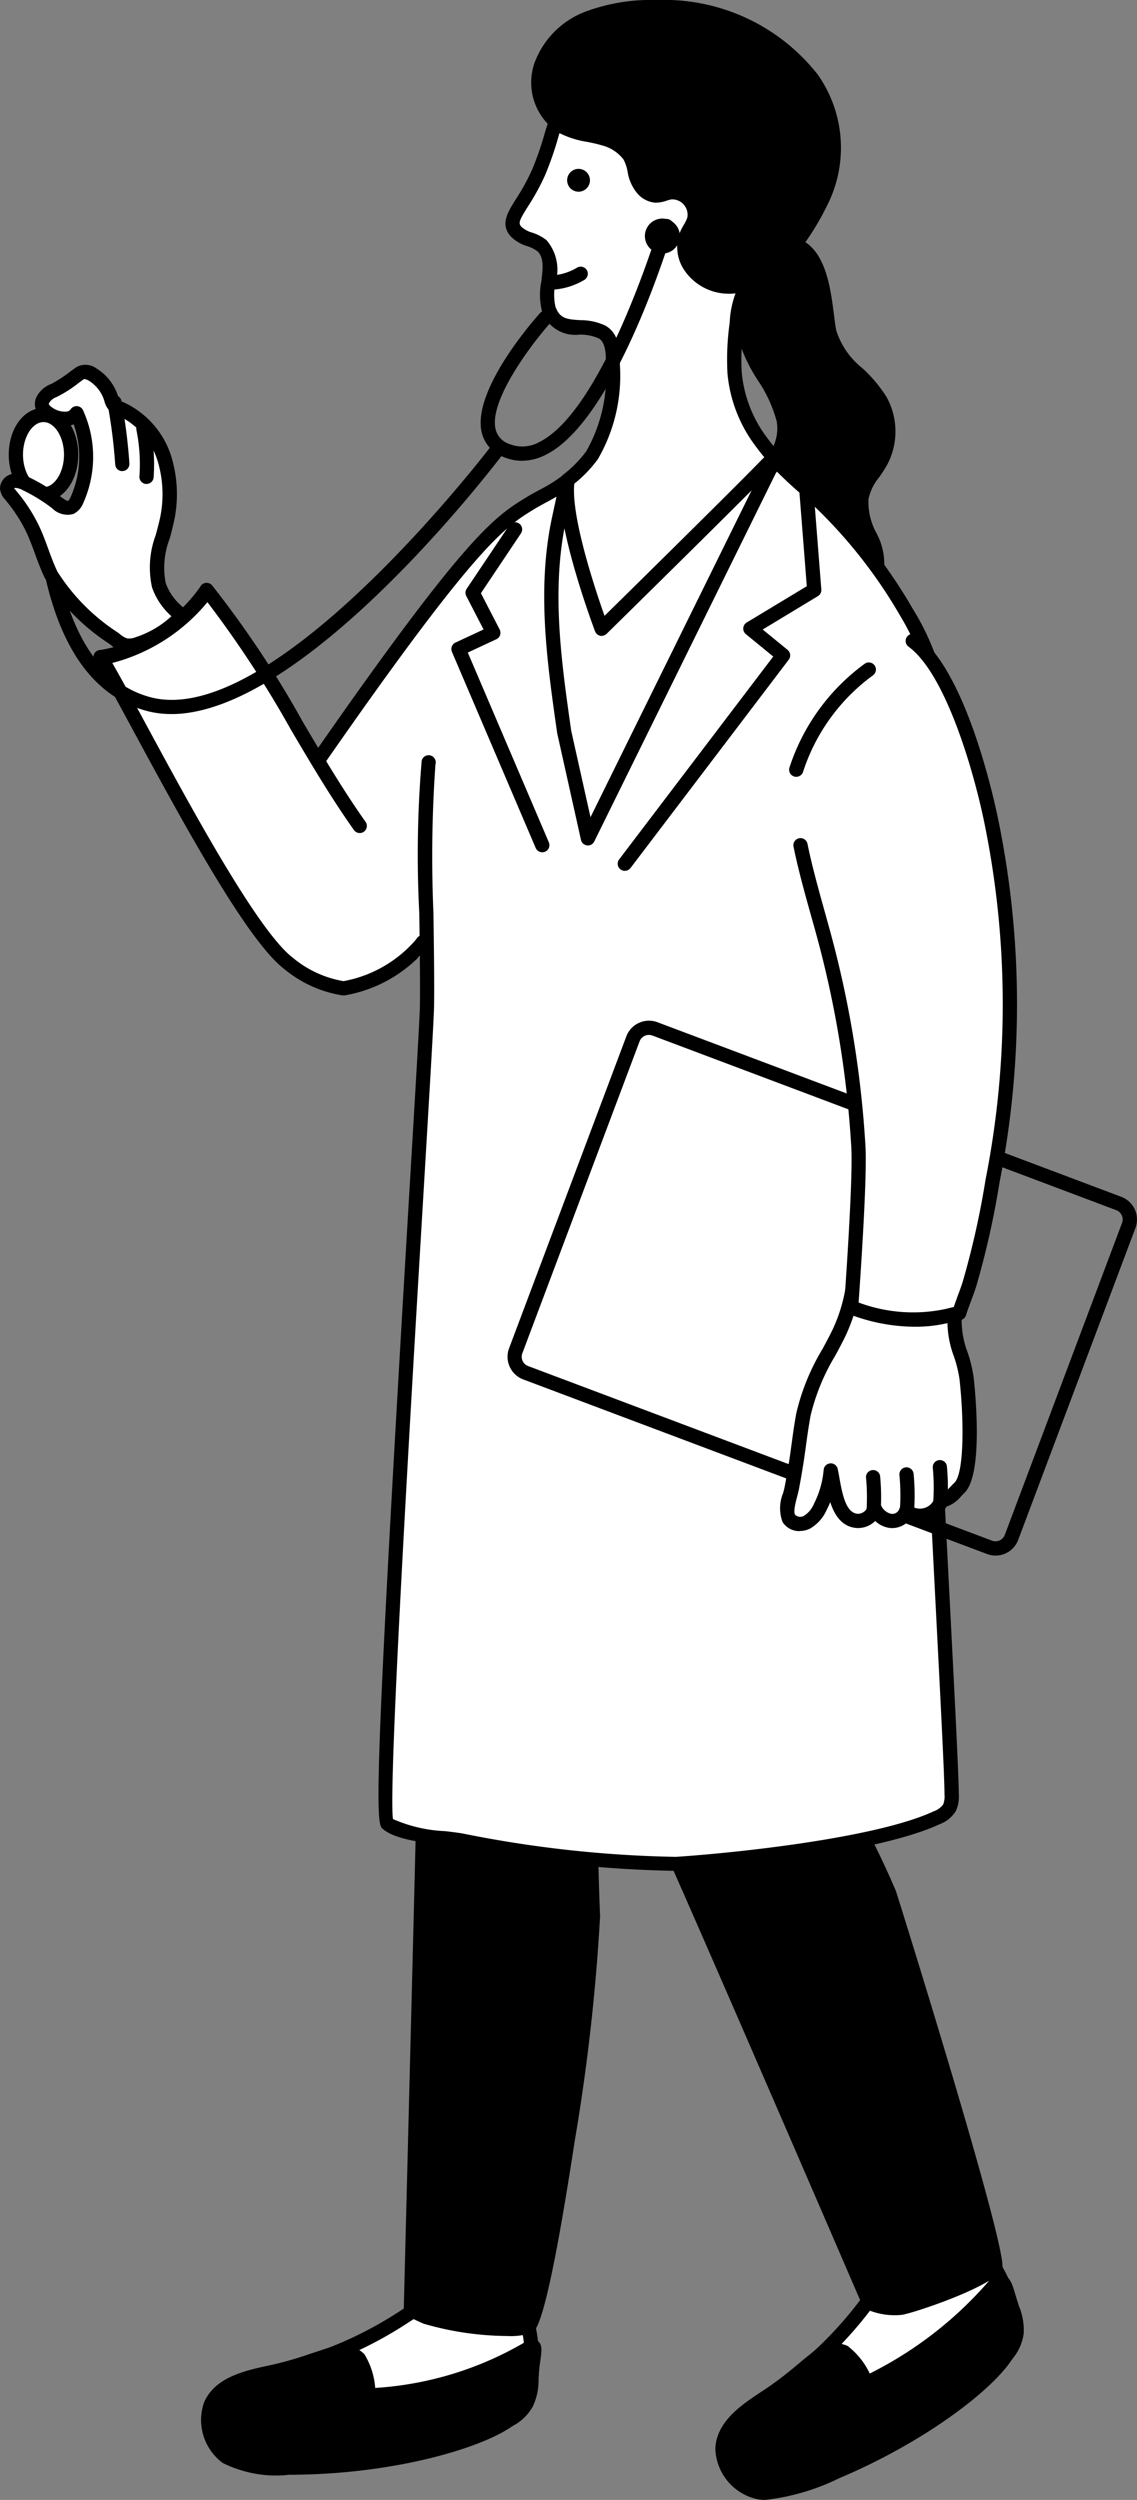<svg id="ilust01" xmlns="http://www.w3.org/2000/svg" xmlns:xlink="http://www.w3.org/1999/xlink" width="56.401" height="123.92" viewBox="0 0 56.401 123.92">
  <rect x="0" y="0" width="56.401" height="123.92" fill="#808080" stroke="none"/>
  <defs>
    <clipPath id="clip-path">
      <rect id="長方形_2318" data-name="長方形 2318" width="56.401" height="123.92" fill="none"/>
    </clipPath>
  </defs>
  <g id="グループ_4224" data-name="グループ 4224" clip-path="url(#clip-path)">
    <path id="パス_9823" data-name="パス 9823" d="M45.786,184.115l-5.277-7.945s-1.563,1.306-2.426,1.844a7.187,7.187,0,0,1-2.843,1.143,16.031,16.031,0,0,0,1.053,2.409,98,98,0,0,0,5.8,9.877,10.136,10.136,0,0,0,3.483,3.63,2.934,2.934,0,0,0,1.129.354,3.349,3.349,0,0,0,1.137-.161,19.2,19.2,0,0,0,3.77-1.683,14.968,14.968,0,0,0,4.321-3.021,9.721,9.721,0,0,0,2.188-6.362,22.993,22.993,0,0,0-1.195-6.742c-.34-1.137-.1-4.478-1.113-5.226-.452-.332-1.57.866-1.98,1.276-2.312,2.308-8.043,10.606-8.043,10.606" transform="translate(-30.003 -146.587)" fill="#fff"/>
    <path id="パス_9824" data-name="パス 9824" d="M248.3,747.225a19.384,19.384,0,0,1-4.9,4.6c-1,.654-2.189,1.414-2.247,2.607a2.3,2.3,0,0,0,1.694,2.127c.93.295,3.056-.609,3.954-.988,4.094-1.73,7.492-4.266,8.452-5.812a2.031,2.031,0,0,0,.26-2.293,8.567,8.567,0,0,0-1.13-2.437c-2.568-3.414-4.324-.151-6.085,2.2" transform="translate(-205.31 -633.045)" fill="#fff"/>
    <path id="パス_9825" data-name="パス 9825" d="M241.26,754.939a1.824,1.824,0,0,1-.545-.074,2.644,2.644,0,0,1-1.94-2.481c.066-1.357,1.34-2.189,2.364-2.858l.043-.028a18.937,18.937,0,0,0,4.809-4.512c.184-.246.368-.5.553-.759,1.076-1.5,2.19-3.044,3.613-3.059a3.2,3.2,0,0,1,2.484,1.617,8.931,8.931,0,0,1,1.182,2.535,3.078,3.078,0,0,1,.235,1.411,2.871,2.871,0,0,1-.484,1.11l-.046.073c-.943,1.519-4.283,4.121-8.615,5.951a11.168,11.168,0,0,1-3.653,1.073m8.917-13.064h-.013c-1.066.011-2.073,1.411-3.047,2.765-.188.261-.374.52-.561.77a19.627,19.627,0,0,1-4.988,4.679l-.043.028c-.936.611-2,1.3-2.045,2.3a1.958,1.958,0,0,0,1.448,1.773c.8.255,2.978-.667,3.694-.969,4.062-1.716,7.408-4.234,8.307-5.68l.046-.074a2.263,2.263,0,0,0,.383-.832,2.505,2.505,0,0,0-.2-1.086,8.276,8.276,0,0,0-1.078-2.339c-.667-.886-1.305-1.335-1.9-1.335m-3.9,3.324h0Z" transform="translate(-203.287 -631.019)"/>
    <path id="パス_9826" data-name="パス 9826" d="M247.192,764.608a1.212,1.212,0,0,0-1.286.22c-.838.66-1.611,1.366-2.509,1.953-1,.654-2.189,1.414-2.247,2.607a2.3,2.3,0,0,0,1.694,2.127c.93.294,3.737-1.042,4.613-1.472,2.905-1.426,5.759-2.985,7.794-5.329a2.037,2.037,0,0,0,.479-1.045,2.761,2.761,0,0,0-.22-1.249c-.324-.95-.354-1.706-.928-1.062a18.68,18.68,0,0,1-6.33,4.769,3.483,3.483,0,0,0-1.061-1.522" transform="translate(-205.31 -648.006)"/>
    <path id="パス_9827" data-name="パス 9827" d="M241.137,769.885a1.413,1.413,0,0,1-.422-.056,2.643,2.643,0,0,1-1.94-2.481c.066-1.357,1.34-2.189,2.364-2.858l.043-.028a19.294,19.294,0,0,0,1.709-1.306c.256-.211.512-.422.775-.629a1.555,1.555,0,0,1,1.665-.257,3.732,3.732,0,0,1,1.1,1.368A19.074,19.074,0,0,0,252.3,759.1a.809.809,0,0,1,.727-.346c.369.083.482.47.637,1.006.047.16.1.337.161.522a3.08,3.08,0,0,1,.235,1.411,2.4,2.4,0,0,1-.562,1.228c-2.143,2.467-5.2,4.088-7.905,5.414a12.447,12.447,0,0,1-4.453,1.547m3.595-7.049a1.048,1.048,0,0,0-.63.247c-.258.2-.511.411-.762.619a20.083,20.083,0,0,1-1.772,1.352l-.043.028c-.936.611-2,1.3-2.045,2.3a1.958,1.958,0,0,0,1.448,1.773c.408.129,1.765-.184,4.35-1.452,2.639-1.295,5.627-2.875,7.683-5.243a1.681,1.681,0,0,0,.4-.861,2.506,2.506,0,0,0-.2-1.086c-.067-.2-.121-.383-.171-.553-.039-.134-.087-.3-.131-.418l-.027.03a19.243,19.243,0,0,1-6.464,4.862.353.353,0,0,1-.478-.263,3.407,3.407,0,0,0-.876-1.273.6.6,0,0,0-.276-.063" transform="translate(-203.287 -645.983)"/>
    <path id="パス_9828" data-name="パス 9828" d="M78.769,761.969a19.387,19.387,0,0,1-6.223,2.529c-1.169.251-2.551.533-3.034,1.626a2.3,2.3,0,0,0,.817,2.594c.762.609,3.071.53,4.045.5,4.442-.143,8.525-1.289,9.976-2.387a2.031,2.031,0,0,0,1.066-2.047,8.567,8.567,0,0,0-.179-2.68c-1.17-4.109-3.981-1.694-6.469-.132" transform="translate(-59.057 -646.906)" fill="#fff"/>
    <path id="パス_9829" data-name="パス 9829" d="M71.286,767.563a5.859,5.859,0,0,1-3.216-.6,2.643,2.643,0,0,1-.919-3.012c.549-1.243,2.038-1.562,3.234-1.818l.049-.01a18.938,18.938,0,0,0,6.109-2.483c.26-.163.524-.336.789-.51,1.542-1.01,3.135-2.055,4.471-1.557a3.235,3.235,0,0,1,1.737,2.4,8.928,8.928,0,0,1,.192,2.791,3.1,3.1,0,0,1-.287,1.4,2.87,2.87,0,0,1-.851.862l-.068.051c-1.426,1.079-5.478,2.307-10.178,2.459-.352.011-.71.019-1.061.019m9.78-9.406c-.951,0-2.167.8-3.348,1.57-.269.176-.536.351-.8.517a19.637,19.637,0,0,1-6.336,2.575l-.049.011c-1.093.234-2.333.5-2.736,1.413a1.96,1.96,0,0,0,.714,2.175c.655.524,3.019.448,3.795.422,4.408-.142,8.435-1.289,9.794-2.317l.07-.052a2.281,2.281,0,0,0,.657-.639,2.522,2.522,0,0,0,.2-1.087,8.269,8.269,0,0,0-.166-2.57c-.306-1.074-.744-1.724-1.3-1.933a1.387,1.387,0,0,0-.489-.083m-4.336,1.787h0Z" transform="translate(-57.019 -644.88)"/>
    <path id="パス_9830" data-name="パス 9830" d="M76.869,783.205a1.212,1.212,0,0,0-1.279-.256c-1.02.315-1.994.7-3.043.921-1.168.251-2.551.533-3.034,1.626a2.3,2.3,0,0,0,.817,2.594c.762.609,3.862.37,4.833.284,3.224-.286,6.447-.716,9.188-2.173a2.038,2.038,0,0,0,.823-.8,2.767,2.767,0,0,0,.244-1.244c.039-1,.348-1.8-.082-1.512a16.936,16.936,0,0,1-8.024,2.364,3.485,3.485,0,0,0-.443-1.8" transform="translate(-59.058 -666.279)"/>
    <path id="パス_9831" data-name="パス 9831" d="M70.726,786.825a4.771,4.771,0,0,1-2.656-.484,2.644,2.644,0,0,1-.919-3.012c.549-1.243,2.038-1.562,3.234-1.818l.049-.01a19.253,19.253,0,0,0,2.062-.6c.315-.1.63-.21.951-.309a1.554,1.554,0,0,1,1.647.358h0a3.732,3.732,0,0,1,.537,1.673,16.722,16.722,0,0,0,7.471-2.294.486.486,0,0,1,.56-.055c.275.172.229.5.16,1a8.69,8.69,0,0,0-.09.876,3.1,3.1,0,0,1-.287,1.4,2.4,2.4,0,0,1-.967.944c-2.886,1.534-6.326,1.946-9.322,2.212q-1.394.124-2.429.124m3.294-5.621a1.252,1.252,0,0,0-.366.058c-.315.1-.626.2-.936.3a20,20,0,0,1-2.138.625l-.049.01c-1.093.234-2.332.5-2.736,1.413a1.959,1.959,0,0,0,.714,2.175c.335.268,1.714.463,4.581.208,2.928-.26,6.284-.661,9.054-2.133a1.682,1.682,0,0,0,.68-.661,2.521,2.521,0,0,0,.2-1.087,9.239,9.239,0,0,1,.1-.946l0-.027a17.531,17.531,0,0,1-7.848,2.192h0a.353.353,0,0,1-.347-.417,3.4,3.4,0,0,0-.359-1.5.717.717,0,0,0-.546-.212" transform="translate(-57.019 -664.254)"/>
    <path id="パス_9832" data-name="パス 9832" d="M242.263,89.8c-.32-1.533-1.594-2.691-1.966-4.285-.339-1.451-.212-4.492,1.915-4.487,2.1,0,2.042,3.064,2.311,4.416.279,1.4,1.829,2.155,2.534,3.4a3.162,3.162,0,0,1,.014,3.035,5.362,5.362,0,0,0-.955,1.8c-.186,1.555,1.281,2.52.633,4.2-.991,2.562-3.272,3.46-5.742,1.864a4.8,4.8,0,0,1-1.755-1.9,3.914,3.914,0,0,1,.57-4.174c.639-.729,1.553-1.215,2.048-2.049a2.459,2.459,0,0,0,.395-1.814" transform="translate(-203.386 -68.982)"/>
    <path id="パス_9833" data-name="パス 9833" d="M241.393,98.86a4.809,4.809,0,0,1-2.592-.853,5.14,5.14,0,0,1-1.882-2.043,4.277,4.277,0,0,1,.622-4.559,8.086,8.086,0,0,1,.9-.841,4.835,4.835,0,0,0,1.109-1.155,2.125,2.125,0,0,0,.352-1.562,6.758,6.758,0,0,0-.929-2.024,7.961,7.961,0,0,1-1.035-2.252,5.432,5.432,0,0,1,.6-4.132,2.047,2.047,0,0,1,1.658-.788h.006c2.039,0,2.338,2.335,2.535,3.877.039.307.077.6.121.823a3.9,3.9,0,0,0,1.288,1.855,6.875,6.875,0,0,1,1.207,1.439,3.523,3.523,0,0,1,.014,3.38,6.866,6.866,0,0,1-.376.582,2.573,2.573,0,0,0-.537,1.086,3.2,3.2,0,0,0,.369,1.645,3.242,3.242,0,0,1,.242,2.637,4.336,4.336,0,0,1-2.587,2.717,3.5,3.5,0,0,1-1.084.17M240.6,87.7a2.823,2.823,0,0,1-.437,2.067A5.43,5.43,0,0,1,238.9,91.1a7.482,7.482,0,0,0-.825.766,3.554,3.554,0,0,0-.517,3.788,4.442,4.442,0,0,0,1.629,1.756,3.592,3.592,0,0,0,3.074.6,3.651,3.651,0,0,0,2.147-2.3,2.566,2.566,0,0,0-.235-2.109,3.8,3.8,0,0,1-.419-2,3.13,3.13,0,0,1,.659-1.405c.124-.179.242-.348.338-.522a2.8,2.8,0,0,0-.012-2.689,6.251,6.251,0,0,0-1.09-1.286,4.473,4.473,0,0,1-1.483-2.219c-.05-.25-.088-.552-.129-.871-.228-1.782-.524-3.258-1.836-3.261h0a1.328,1.328,0,0,0-1.1.522,4.814,4.814,0,0,0-.462,3.532,7.332,7.332,0,0,0,.954,2.052A7.4,7.4,0,0,1,240.6,87.7" transform="translate(-201.373 -66.96)"/>
    <path id="パス_9834" data-name="パス 9834" d="M138.688,350.7l-1.073,43.311-.465,18.353s-.034.075.769.419,4.278.806,5.066.461,3.313-17.448,3.2-20.317-.115-4.706-.115-4.706l2.066-14.347s.918,13.659,1.377,14.462S159.87,412.06,159.87,412.06a3.1,3.1,0,0,0,1.579.261c.8-.115,4.476-1.492,4.706-2.066s-4.8-17.19-5.28-18.479a44.985,44.985,0,0,0-3.558-6.657s3.684-18.577,4.028-23.742a56.589,56.589,0,0,0-.772-11.453Z" transform="translate(-116.767 -297.919)"/>
    <path id="パス_9835" data-name="パス 9835" d="M139.921,411.685a15.115,15.115,0,0,1-4.16-.61c-.8-.345-.9-.47-.959-.61a.368.368,0,0,1-.024-.143h0l.465-18.353,1.073-43.311a.353.353,0,0,1,.34-.344l21.885-.773a.35.35,0,0,1,.36.291,57.444,57.444,0,0,1,.777,11.539c-.331,4.951-3.642,21.8-4.007,23.647a43.637,43.637,0,0,1,3.515,6.6c.062.165,5.614,17.893,5.277,18.735s-4.389,2.2-4.984,2.284a3.447,3.447,0,0,1-1.782-.292.352.352,0,0,1-.17-.178c-3.421-7.923-9.986-23.071-10.341-23.693s-.879-7.082-1.191-11.324L144.4,386.214c0,.229.008,2.016.115,4.667a99.4,99.4,0,0,1-1.264,11.173c-1.4,9.156-1.922,9.384-2.145,9.482a3.345,3.345,0,0,1-1.187.15m-4.433-1.519a5.91,5.91,0,0,0,.551.261,13.525,13.525,0,0,0,4.729.482c.75-1.234,3.161-17.031,3.043-20-.114-2.844-.115-4.7-.115-4.72a.333.333,0,0,1,0-.05l2.066-14.347a.348.348,0,0,1,.363-.3.353.353,0,0,1,.339.329c.348,5.181,1.018,13.649,1.334,14.316.447.783,9.436,21.588,10.317,23.628a2.685,2.685,0,0,0,1.26.181,16.183,16.183,0,0,0,4.409-1.83c-.1-1.408-4.727-16.813-5.263-18.242A44.937,44.937,0,0,0,155,383.281a.352.352,0,0,1-.05-.26c.037-.185,3.683-18.613,4.022-23.7a55.563,55.563,0,0,0-.717-11.066l-21.243.75-1.066,42.979Zm0,.159v.015a.354.354,0,0,1-.032.138.342.342,0,0,0,.032-.153m-.353.006h0Z" transform="translate(-114.748 -295.89)"/>
    <path id="パス_9836" data-name="パス 9836" d="M158.676,194.444a40.432,40.432,0,0,0,4.468.744,19.121,19.121,0,0,0,1.931.112l5.23-.038,1.326-38.117-10.554.471s-4.1,8.146-4.692,9.914.074,26.332.074,26.332l2.219,1.355Z" transform="translate(-132.935 -133.791)" fill="#fff"/>
    <path id="パス_9837" data-name="パス 9837" d="M184.184,34.3a10.264,10.264,0,0,1-.732-.895,6.7,6.7,0,0,1-1.323-3.408,12.673,12.673,0,0,1,.108-2.455,4.483,4.483,0,0,1,.479-1.853,6.488,6.488,0,0,1,1.133-1.211,6.547,6.547,0,0,0,2.014-5.045c-.281-4.026-5.315-6.861-9.014-5.656a5.239,5.239,0,0,0-2.992,2.373c-.668,1.22-.888,2.609-1.446,3.886-.767,1.754-1.7,2.318-1.116,2.957.329.362.908.37,1.276.692.826.723.009,2.216.339,3.139.472,1.317,1.7.644,2.625,1.127.525.275.575.994.555,1.586a8.031,8.031,0,0,1-1.032,4.528,6.32,6.32,0,0,1-1.233,1.251l.009.033c-.282,2.073,1.7,7.315,1.7,7.315s6.6-6.481,8.258-8.188Z" transform="translate(-145.683 -11.488)" fill="#fff"/>
    <path id="パス_9838" data-name="パス 9838" d="M173.5,41a.358.358,0,0,1-.076-.008.354.354,0,0,1-.254-.22c-.081-.216-1.987-5.292-1.722-7.451a.382.382,0,0,1,.123-.3,5.905,5.905,0,0,0,1.165-1.178,7.6,7.6,0,0,0,.967-4.28l0-.059c.024-.718-.092-1.118-.366-1.261a2.313,2.313,0,0,0-.94-.18,1.737,1.737,0,0,1-1.854-1.141,3.323,3.323,0,0,1-.038-1.493c.075-.615.146-1.2-.2-1.5a1.661,1.661,0,0,0-.5-.25,1.941,1.941,0,0,1-.806-.471c-.546-.6-.179-1.186.247-1.863a10.662,10.662,0,0,0,.807-1.473,16.12,16.12,0,0,0,.578-1.64,12.282,12.282,0,0,1,.881-2.274,5.6,5.6,0,0,1,3.192-2.539,7.624,7.624,0,0,1,6.43,1.123,6.516,6.516,0,0,1,3.046,4.844,6.889,6.889,0,0,1-2.12,5.323c-.1.093-.2.185-.294.276a4.143,4.143,0,0,0-.782.864,4.242,4.242,0,0,0-.431,1.709,12.369,12.369,0,0,0-.107,2.386,6.324,6.324,0,0,0,1.257,3.231,9.965,9.965,0,0,0,.707.864.353.353,0,0,1-.116.56l-.333.15c-1.715,1.761-8.151,8.081-8.217,8.146a.353.353,0,0,1-.247.1m-1.358-7.531c-.161,1.637,1.032,5.21,1.5,6.54,1.445-1.42,6.458-6.353,7.859-7.8a.345.345,0,0,1,.071-.056c-.158-.188-.305-.377-.441-.564a7.012,7.012,0,0,1-1.389-3.585,12.965,12.965,0,0,1,.109-2.524,4.776,4.776,0,0,1,.528-2,4.743,4.743,0,0,1,.908-1.019c.095-.087.189-.174.281-.263a6.176,6.176,0,0,0,1.908-4.768,5.817,5.817,0,0,0-2.736-4.308,6.911,6.911,0,0,0-5.817-1.037,4.888,4.888,0,0,0-2.791,2.207,11.559,11.559,0,0,0-.827,2.146,16.655,16.655,0,0,1-.605,1.712,11.271,11.271,0,0,1-.856,1.566c-.446.709-.486.832-.322,1.012a1.353,1.353,0,0,0,.531.285,2.231,2.231,0,0,1,.716.379,2.242,2.242,0,0,1,.437,2.116,2.819,2.819,0,0,0,0,1.17c.211.589.548.634,1.229.674a2.919,2.919,0,0,1,1.227.26c.794.416.757,1.5.744,1.911l0,.059a8.237,8.237,0,0,1-1.093,4.659,6.285,6.285,0,0,1-1.174,1.221" transform="translate(-143.652 -9.477)"/>
    <path id="パス_9839" data-name="パス 9839" d="M185.645,2.375a8.933,8.933,0,0,0-3.374.539,4.016,4.016,0,0,0-2.354,2.356,2.624,2.624,0,0,0,1.014,3.016,9.514,9.514,0,0,0,2.1.608,2.237,2.237,0,0,1,1.28.863c.305.512.2,1.105.615,1.588a.983.983,0,0,0,.666.376,3.6,3.6,0,0,0,.733-.159,1.113,1.113,0,0,1,1.188,1.341c-.084.288-.287.527-.4.806a1.689,1.689,0,0,0,.2,1.515,2.3,2.3,0,0,0,1.925,1.006c2.087-.021,3.765-2.562,4.559-4.21a5.949,5.949,0,0,0-.449-6.095,9.381,9.381,0,0,0-7.7-3.549" transform="translate(-153.069 -2.022)"/>
    <path id="パス_9840" data-name="パス 9840" d="M187.172,14.56a2.665,2.665,0,0,1-2.2-1.166,2.048,2.048,0,0,1-.233-1.839,3,3,0,0,1,.2-.4,1.83,1.83,0,0,0,.184-.378.763.763,0,0,0-.791-.893,1.8,1.8,0,0,0-.237.063,1.658,1.658,0,0,1-.57.1,1.321,1.321,0,0,1-.917-.5,2.188,2.188,0,0,1-.45-1.036,2.045,2.045,0,0,0-.2-.6,1.951,1.951,0,0,0-1.08-.707c-.23-.07-.47-.119-.724-.171a4.6,4.6,0,0,1-1.446-.47,2.959,2.959,0,0,1-1.173-3.429A4.324,4.324,0,0,1,180.093.567,9.39,9.39,0,0,1,183.6,0h.067a9.686,9.686,0,0,1,7.926,3.7,6.3,6.3,0,0,1,.479,6.452c-.5,1.028-2.31,4.384-4.873,4.41h-.026m-2.75-5.385a1.419,1.419,0,0,1,1.053.5,1.384,1.384,0,0,1,.33,1.3,2.422,2.422,0,0,1-.251.533,2.416,2.416,0,0,0-.159.3,1.335,1.335,0,0,0,.17,1.191,1.944,1.944,0,0,0,1.606.845h.019c1.714-.017,3.316-2.083,4.244-4.01a5.606,5.606,0,0,0-.42-5.738A9,9,0,0,0,183.6.706a8.746,8.746,0,0,0-3.241.513,3.674,3.674,0,0,0-2.153,2.137,2.271,2.271,0,0,0,.857,2.6,4.007,4.007,0,0,0,1.231.387c.259.053.527.107.789.188a2.571,2.571,0,0,1,1.479,1.02,2.644,2.644,0,0,1,.284.808,1.562,1.562,0,0,0,.295.729.648.648,0,0,0,.415.254,1,1,0,0,0,.329-.069,2.5,2.5,0,0,1,.331-.085,1.234,1.234,0,0,1,.2-.017M183.6.353h0Z" transform="translate(-151.026)"/>
    <path id="パス_9841" data-name="パス 9841" d="M189.865,57.461a.566.566,0,1,1,.566-.566.567.567,0,0,1-.566.566" transform="translate(-161.166 -47.958)"/>
    <path id="パス_9842" data-name="パス 9842" d="M112.378,168.451c-.308,1.184-.027,8.753-.077,12.078-.032,2.134-2.519,39.958-1.993,40.495.644.639,2.949.7,3.8.879a58.811,58.811,0,0,0,10.531,1.145c3.469-.228,10.135-.982,12.94-2.286a1.306,1.306,0,0,0,.641-.493,1.358,1.358,0,0,0,.109-.663c-.017-3.317-2.455-43.174-1.627-46.407a24.466,24.466,0,0,0,1.177-4.685,12.69,12.69,0,0,0-1.791-7.507,24.8,24.8,0,0,0-5.093-6.218,16.2,16.2,0,0,1-1.373-1.32l-.321.473-9.01,18.267-1.179-5.285c-.505-3.539-1-7.084-.251-10.578l.4-1.859a15.973,15.973,0,0,1-1.814,1.1c-1.54.939-2.938,1.829-10.422,12.584Z" transform="translate(-91.119 -130.661)" fill="#fff"/>
    <path id="パス_9843" data-name="パス 9843" d="M122.636,221.378a58.987,58.987,0,0,1-10.626-1.151c-.213-.044-.537-.082-.911-.127-1.116-.132-2.506-.3-3.063-.847-.331-.338-.3-3.56,1.367-31.558.286-4.792.512-8.577.521-9.193.017-1.163-.006-2.835-.03-4.6a55.615,55.615,0,0,1,.119-7.556.353.353,0,1,1,.683.178,65.067,65.067,0,0,0-.1,7.369c.025,1.775.048,3.452.031,4.625-.01.632-.225,4.236-.522,9.225-.618,10.349-1.759,29.481-1.516,31.066a7.152,7.152,0,0,0,2.59.6c.391.046.728.086.972.137a58.274,58.274,0,0,0,10.47,1.137c3.174-.21,9.981-.952,12.78-2.253a1.037,1.037,0,0,0,.48-.342,1.11,1.11,0,0,0,.066-.492c0-.929-.208-4.883-.465-9.889-.89-17.323-1.712-34.419-1.151-36.608.126-.493.29-1.005.448-1.5a12.517,12.517,0,0,0,.717-3.113,12.373,12.373,0,0,0-1.742-7.313,24.383,24.383,0,0,0-5.02-6.13c-.413-.358-.775-.7-1.1-1.025l-.061.089-9,18.245a.349.349,0,0,1-.359.194.353.353,0,0,1-.3-.274l-1.179-5.285c-.505-3.531-1.023-7.154-.251-10.729l.216-1c-.173.1-.347.2-.52.289-.2.11-.4.217-.58.327-1.456.888-2.831,1.727-10.316,12.484a.353.353,0,0,1-.58-.4c7.571-10.879,8.941-11.715,10.528-12.684.19-.116.4-.229.612-.345a7.7,7.7,0,0,0,1.164-.723.353.353,0,0,1,.568.349l-.4,1.859c-.745,3.452-.237,7.011.255,10.454l.956,4.28,8.567-17.369a.416.416,0,0,1,.025-.042l.321-.473a.354.354,0,0,1,.267-.154.347.347,0,0,1,.286.114A15.7,15.7,0,0,0,129.2,152.5a25.078,25.078,0,0,1,5.166,6.306,12.493,12.493,0,0,1,1.089,11c-.162.508-.316.987-.437,1.46-.58,2.268.517,23.632,1.173,36.4.268,5.211.461,8.976.466,9.921a1.683,1.683,0,0,1-.152.834,1.617,1.617,0,0,1-.8.644c-2.888,1.342-9.572,2.089-13.066,2.318M108.6,218.862h0Z" transform="translate(-89.095 -128.639)"/>
    <path id="パス_9844" data-name="パス 9844" d="M206.526,179.517a.353.353,0,0,1-.281-.567l7.643-10.056-1.357-1.11a.353.353,0,0,1,.041-.576l2.981-1.8-.383-4.875a.353.353,0,0,1,.324-.38.348.348,0,0,1,.38.324l.4,5.092a.353.353,0,0,1-.169.33l-2.739,1.656,1.234,1.009a.353.353,0,0,1,.057.487l-7.849,10.327a.353.353,0,0,1-.282.139" transform="translate(-175.532 -136.35)"/>
    <path id="パス_9845" data-name="パス 9845" d="M155.159,190.614a.354.354,0,0,1-.325-.214l-4.155-9.722a.353.353,0,0,1,.176-.459l1.393-.649-.857-1.658a.353.353,0,0,1,.02-.359l2.1-3.131a.353.353,0,1,1,.586.393l-1.98,2.957.93,1.8a.353.353,0,0,1-.164.482l-1.417.66,4.021,9.408a.353.353,0,0,1-.325.492" transform="translate(-128.261 -148.367)"/>
    <path id="パス_9846" data-name="パス 9846" d="M195.345,368.57l-23.012-8.656a.844.844,0,0,1-.493-1.088l5.816-15.463a.845.845,0,0,1,1.088-.493l23.012,8.656a.845.845,0,0,1,.493,1.088l-5.816,15.463a.845.845,0,0,1-1.088.493" transform="translate(-146.255 -291.868)" fill="none"/>
    <path id="パス_9847" data-name="パス 9847" d="M193.62,366.955a1.194,1.194,0,0,1-.422-.077l-23.012-8.656a1.2,1.2,0,0,1-.7-1.543l5.817-15.463a1.2,1.2,0,0,1,1.542-.7l23.012,8.656a1.2,1.2,0,0,1,.7,1.543l-5.817,15.463a1.2,1.2,0,0,1-1.12.777m-17.2-25.809a.492.492,0,0,0-.46.318l-5.816,15.463a.492.492,0,0,0,.287.633l23.012,8.656a.492.492,0,0,0,.633-.287l5.816-15.463a.492.492,0,0,0-.287-.633L176.6,341.178a.488.488,0,0,0-.173-.031" transform="translate(-144.233 -289.845)"/>
    <path id="パス_9848" data-name="パス 9848" d="M286.771,438.051a6.177,6.177,0,0,1-2.35-.457.353.353,0,1,1,.27-.653,5.565,5.565,0,0,0,4.28-.048.353.353,0,1,1,.284.646,6.2,6.2,0,0,1-2.483.511" transform="translate(-241.965 -371.938)"/>
    <path id="パス_9849" data-name="パス 9849" d="M267.672,415.542a1.772,1.772,0,0,0-1.09.576c-.841,1-.792,2.659-1.374,3.817a15.088,15.088,0,0,0-1.718,3.951c-.239,1.307-.22,1.755-.575,3.63-.079.419-.37,1.15-.149,1.513a.7.7,0,0,0,.9.194,1.632,1.632,0,0,0,.66-.755,4.879,4.879,0,0,0,.519-1.812c.172.732.195,2.233,1.094,2.492a.916.916,0,0,0,.894-.24c.076-.079.171-.181.272-.141a.288.288,0,0,1,.1.083.752.752,0,0,0,.988.075c.161-.13.288-.338.494-.353a.878.878,0,0,1,.3.064.987.987,0,0,0,.987-.291,1.877,1.877,0,0,1,.246-.278,1.213,1.213,0,0,1,.342-.15c.956-.335.963-1.568,1.049-2.4a16.1,16.1,0,0,0-.018-3.443,12.4,12.4,0,0,1-.222-3.295,2.6,2.6,0,0,0-1.019-2.542,4.908,4.908,0,0,0-2.421-.721,2.221,2.221,0,0,0-.252.026" transform="translate(-223.645 -353.762)" fill="#fff"/>
    <path id="パス_9850" data-name="パス 9850" d="M261.3,428.128a.986.986,0,0,1-.853-.445,1.962,1.962,0,0,1,.027-1.445c.031-.117.06-.226.077-.318.2-1.044.277-1.629.354-2.2.06-.438.115-.851.221-1.432a10.973,10.973,0,0,1,1.3-3.187c.153-.286.307-.571.451-.859a7.822,7.822,0,0,0,.766-2.772l.351.039-.348-.062a1.717,1.717,0,0,1,.458-1.178,2.642,2.642,0,0,1,2.066-.542,3.855,3.855,0,0,1,2.248.774,3.783,3.783,0,0,1,1.129,1.065,1.01,1.01,0,0,1,.05,1.056c-.03.075-.063.159-.093.257a3.843,3.843,0,0,0-.173.857,4.378,4.378,0,0,0,.292,1.526,6.864,6.864,0,0,1,.3,1.24c.089.8.485,4.837-.462,5.736-.053.051-.105.106-.157.16a1.606,1.606,0,0,1-.73.519,1.469,1.469,0,0,1-1.864.692,1.112,1.112,0,0,1-.986.358,1.3,1.3,0,0,1-.685-.342,1.2,1.2,0,0,1-.937.348c-.721-.064-1.085-.647-1.292-1.281q-.084.206-.185.4a1.981,1.981,0,0,1-.816.91,1.131,1.131,0,0,1-.5.119m4.474-13.705a1.674,1.674,0,0,0-1.176.352c-.183.181-.209.361-.252.752l0,.024a8.633,8.633,0,0,1-.837,3.012c-.148.294-.3.585-.46.876a10.435,10.435,0,0,0-1.225,2.98c-.1.565-.158.97-.216,1.4-.074.548-.158,1.17-.359,2.233-.02.106-.053.232-.088.366-.069.262-.2.749-.107.9a.362.362,0,0,0,.439.062,1.279,1.279,0,0,0,.5-.6,4.556,4.556,0,0,0,.481-1.681.354.354,0,0,1,.326-.322.348.348,0,0,1,.37.271c.031.13.059.289.089.464.158.9.346,1.716.9,1.765a.515.515,0,0,0,.5-.359.353.353,0,0,1,.662-.064.718.718,0,0,0,.5.423.37.37,0,0,0,.4-.223.353.353,0,0,1,.56-.194.767.767,0,0,0,1.2-.368.339.339,0,0,1,.343-.244c.133,0,.261-.122.457-.328.06-.064.121-.127.183-.187.464-.44.489-2.962.247-5.146a6.306,6.306,0,0,0-.274-1.109,4.949,4.949,0,0,1-.322-1.784,4.54,4.54,0,0,1,.2-1.014c.037-.119.077-.221.112-.311.1-.242.106-.267.01-.418a3.154,3.154,0,0,0-.927-.858,3.9,3.9,0,0,0-.951-.5,4.011,4.011,0,0,0-.95-.154c-.107-.007-.224-.013-.346-.013m-1.782,1.09-.351-.039Z" transform="translate(-221.626 -352.231)"/>
    <path id="パス_9851" data-name="パス 9851" d="M289.417,492.537h-.023a.353.353,0,0,1-.33-.375,10.352,10.352,0,0,0-.026-1.665.353.353,0,0,1,.7-.068,11.1,11.1,0,0,1,.028,1.779.353.353,0,0,1-.352.33" transform="translate(-246.081 -417.271)"/>
    <path id="パス_9852" data-name="パス 9852" d="M300.573,491.825h-.023a.353.353,0,0,1-.329-.375,10.343,10.343,0,0,0-.026-1.665.353.353,0,0,1,.318-.385.357.357,0,0,1,.385.317,11.121,11.121,0,0,1,.028,1.779.353.353,0,0,1-.352.33" transform="translate(-255.579 -416.664)"/>
    <path id="パス_9853" data-name="パス 9853" d="M311.728,489.214H311.7a.353.353,0,0,1-.329-.375,10.29,10.29,0,0,0-.026-1.665.353.353,0,0,1,.7-.069,11.043,11.043,0,0,1,.028,1.779.353.353,0,0,1-.352.33" transform="translate(-265.076 -414.442)"/>
    <path id="パス_9854" data-name="パス 9854" d="M264.892,216.6c-.51,3.251.648,6.5,1.489,9.674A51.525,51.525,0,0,1,268,236.414q.151,2.569.047,5.145c-.03.743-.578,2.71.259,3.1a6.209,6.209,0,0,0,2.936.332,3.181,3.181,0,0,0,.877-.125c.723-.247.934-1.008,1.131-1.667a42.815,42.815,0,0,0,1.129-5.058,46.108,46.108,0,0,0,.005-17.985c-.5-2.424-2.113-9.7-5.18-9.223-2.532.4-3.93,3.23-4.312,5.667" transform="translate(-225.418 -179.565)" fill="#fff"/>
    <path id="パス_9855" data-name="パス 9855" d="M270.879,245.761a9.1,9.1,0,0,1-3.311-.637.352.352,0,0,1-.221-.354c0-.062.457-6.236.359-7.905a51.234,51.234,0,0,0-1.608-10.071c-.127-.482-.262-.964-.4-1.449-.308-1.1-.626-2.244-.858-3.381a.353.353,0,1,1,.692-.142c.228,1.112.543,2.241.847,3.333.136.487.271.973.4,1.458a51.912,51.912,0,0,1,1.63,10.211c.09,1.535-.254,6.518-.341,7.736a7.72,7.72,0,0,0,4.309.321l.413-.1c.064-.19.134-.378.2-.566.092-.245.183-.487.255-.727a41.806,41.806,0,0,0,1.12-5.017,44.777,44.777,0,0,0-.061-17.7c-.536-2.61-1.93-7.383-3.758-8.72a.353.353,0,1,1,.417-.57c2.414,1.766,3.783,7.93,4.033,9.148a45.425,45.425,0,0,1,.065,17.964,42.362,42.362,0,0,1-1.139,5.1c-.076.255-.173.513-.27.773-.089.238-.18.478-.253.719a.354.354,0,0,1-.258.241l-.6.14a6.816,6.816,0,0,1-1.667.194" transform="translate(-225.477 -179.995)"/>
    <path id="パス_9856" data-name="パス 9856" d="M263.743,226.639a.353.353,0,0,1-.336-.462,10.31,10.31,0,0,1,3.723-5.137.353.353,0,1,1,.415.571,9.594,9.594,0,0,0-3.465,4.783.354.354,0,0,1-.336.245" transform="translate(-224.245 -188.132)"/>
    <path id="パス_9857" data-name="パス 9857" d="M162.481,85.019a2.35,2.35,0,0,1-.887-.176,1.731,1.731,0,0,1-1.107-1.229c-.482-2.074,2.541-5.524,2.888-5.91a.353.353,0,0,1,.526.471c-.873.975-3.064,3.824-2.726,5.279a1.027,1.027,0,0,0,.684.734,1.72,1.72,0,0,0,1.458-.083c3.219-1.553,5.969-10.727,6-10.819a.353.353,0,0,1,.678.2c-.116.39-2.869,9.567-6.367,11.255a2.611,2.611,0,0,1-1.142.278" transform="translate(-136.592 -62.179)"/>
    <path id="パス_9858" data-name="パス 9858" d="M182.473,90.073a.353.353,0,0,1-.022-.705,2.729,2.729,0,0,0,1.226-.383.353.353,0,0,1,.364.606,3.445,3.445,0,0,1-1.544.482h-.023" transform="translate(-155.054 -75.717)"/>
    <path id="パス_9859" data-name="パス 9859" d="M17.565,161.527a4.7,4.7,0,0,1-1.22-.155c-4.634-1.238-5.284-7.557-5.528-9.936-.033-.319-.067-.647-.094-.779A.353.353,0,0,1,11,150.09c.385,0,.415.3.516,1.274.231,2.246.844,8.213,5.008,9.327,6.128,1.637,16.761-12.261,16.868-12.4a.353.353,0,0,1,.563.427c-.421.554-9.8,12.811-16.393,12.811M11,150.8h0Zm0,0h0Z" transform="translate(-9.067 -126.132)"/>
    <path id="パス_9860" data-name="パス 9860" d="M8.036,140.379c0,1.086-.614,1.966-1.371,1.966s-1.371-.88-1.371-1.966.614-1.967,1.371-1.967,1.371.881,1.371,1.967" transform="translate(-4.508 -117.842)" fill="#fff"/>
    <path id="パス_9861" data-name="パス 9861" d="M4.642,140.676c-.967,0-1.724-1.019-1.724-2.32s.757-2.319,1.724-2.319,1.724,1.019,1.724,2.319-.757,2.32-1.724,2.32m0-3.933c-.552,0-1.018.739-1.018,1.613s.466,1.614,1.018,1.614,1.017-.739,1.017-1.614-.466-1.613-1.017-1.613" transform="translate(-2.484 -115.82)"/>
    <path id="パス_9862" data-name="パス 9862" d="M4.558,134.106c-.358-.745-.57-1.555-.928-2.3a8.028,8.028,0,0,0-1.073-1.638.613.613,0,0,1-.182-.352.4.4,0,0,1,.382-.365,1.076,1.076,0,0,1,.555.145,8.678,8.678,0,0,1,1.526.938c.207.159.466.337.706.235a.673.673,0,0,0,.3-.37,5.228,5.228,0,0,0-.014-4.3c-.292.433-.973.305-1.405.012a.742.742,0,0,1-.29-.308c-.142-.346.215-.7.565-.829a10.83,10.83,0,0,0,1.314-.869.618.618,0,0,1,.616.087,2.119,2.119,0,0,1,.9,1.165.9.9,0,0,0,.141.329.838.838,0,0,0,.332.2,4.018,4.018,0,0,1,2.158,2.431,6.054,6.054,0,0,1,.083,3.305,5.816,5.816,0,0,0-.346,3,3.107,3.107,0,0,0,.856,1.269c.085.082.18.18.167.3a.367.367,0,0,1-.136.21,5.126,5.126,0,0,1-1.927,1.137,1.183,1.183,0,0,1-.586.073,1.287,1.287,0,0,1-.509-.274,10.572,10.572,0,0,1-3.212-3.233" transform="translate(-2.022 -105.62)" fill="#fff"/>
    <path id="パス_9863" data-name="パス 9863" d="M6.4,135.954a1.079,1.079,0,0,1-.211-.02,1.607,1.607,0,0,1-.654-.339l-.118-.09a10.41,10.41,0,0,1-3.2-3.271c-.187-.388-.335-.792-.479-1.183s-.279-.76-.45-1.117a7.629,7.629,0,0,0-1.027-1.566A.927.927,0,0,1,0,127.8a.753.753,0,0,1,.7-.725,1.39,1.39,0,0,1,.742.178,9.052,9.052,0,0,1,1.588.977c.267.2.338.2.352.19s.049-.031.122-.191a4.873,4.873,0,0,0,.152-3.6,1.068,1.068,0,0,1-.193.055,1.775,1.775,0,0,1-1.255-.306,1.08,1.08,0,0,1-.418-.465.785.785,0,0,1,.013-.626,1.355,1.355,0,0,1,.756-.668,6.887,6.887,0,0,0,.963-.634c.139-.1.248-.181.295-.208a.931.931,0,0,1,.982.09,2.479,2.479,0,0,1,1.055,1.361l.016.053a.616.616,0,0,0,.058.153.648.648,0,0,0,.167.086,4.4,4.4,0,0,1,2.388,2.656,6.4,6.4,0,0,1,.093,3.5c-.047.2-.1.409-.158.615a4.007,4.007,0,0,0-.2,2.2,2.732,2.732,0,0,0,.764,1.121.717.717,0,0,1,.274.59.7.7,0,0,1-.244.429,5.5,5.5,0,0,1-2.061,1.216,1.816,1.816,0,0,1-.552.1M.7,127.811c.017,0,.074.069.1.106a8.315,8.315,0,0,1,1.12,1.711c.186.388.334.79.476,1.18s.28.763.452,1.12a9.926,9.926,0,0,0,2.99,3.015l.118.09a1.013,1.013,0,0,0,.364.209.881.881,0,0,0,.409-.062,4.788,4.788,0,0,0,1.774-1.039l-.014-.014a3.407,3.407,0,0,1-.948-1.418,4.578,4.578,0,0,1,.187-2.6c.053-.2.107-.4.153-.592a5.7,5.7,0,0,0-.074-3.111,3.671,3.671,0,0,0-1.961-2.219,1.122,1.122,0,0,1-.465-.294,1.06,1.06,0,0,1-.2-.407l-.014-.046a1.769,1.769,0,0,0-.752-.969c-.144-.089-.236-.093-.252-.084-.038.023-.124.088-.236.169a6.127,6.127,0,0,1-1.135.726.66.66,0,0,0-.355.289.082.082,0,0,0-.007.075.528.528,0,0,0,.162.15,1.074,1.074,0,0,0,.725.2.269.269,0,0,0,.189-.115.353.353,0,0,1,.613.049,5.579,5.579,0,0,1,.015,4.59,1.014,1.014,0,0,1-.487.549,1.076,1.076,0,0,1-1.059-.279,8.343,8.343,0,0,0-1.464-.9.83.83,0,0,0-.368-.112.113.113,0,0,0-.069.035h0" transform="translate(0 -103.594)"/>
    <path id="パス_9864" data-name="パス 9864" d="M36.579,135.554a.353.353,0,0,1-.352-.329,26.3,26.3,0,0,0-.383-3.023.353.353,0,0,1,.694-.129,27.044,27.044,0,0,1,.393,3.1.353.353,0,0,1-.328.376h-.024" transform="translate(-30.512 -112.199)"/>
    <path id="パス_9865" data-name="パス 9865" d="M46.029,143.681H46a.353.353,0,0,1-.328-.377,8.514,8.514,0,0,0-.149-2.3.353.353,0,0,1,.692-.14,9.243,9.243,0,0,1,.161,2.487.353.353,0,0,1-.352.328" transform="translate(-38.756 -119.69)"/>
    <path id="パス_9866" data-name="パス 9866" d="M43.623,214.858c-.041,0-.081,0-.118-.006a5.946,5.946,0,0,1-2.85-1.287c-1.859-1.394-5.12-7.417-7.5-11.816-.811-1.5-1.512-2.794-1.934-3.48a.353.353,0,0,1,.3-.538h.019a7.629,7.629,0,0,0,4.929-3.133.352.352,0,0,1,.275-.191.356.356,0,0,1,.311.125,50.56,50.56,0,0,1,4.512,6.785c.975,1.651,1.982,3.359,3.1,4.933a.353.353,0,1,1-.576.409c-1.135-1.6-2.15-3.319-3.131-4.983a53.479,53.479,0,0,0-4.137-6.313,9.079,9.079,0,0,1-4.719,3.015c.429.742,1.013,1.822,1.669,3.034,2.218,4.1,5.569,10.286,7.3,11.587a5.3,5.3,0,0,0,2.5,1.15,6.206,6.206,0,0,0,3.612-2.081.353.353,0,1,1,.633.314,6.822,6.822,0,0,1-4.2,2.475" transform="translate(-26.534 -165.514)"/>
    <path id="パス_9867" data-name="パス 9867" d="M218.674,75.792a.514.514,0,1,1-.514-.514.514.514,0,0,1,.514.514" transform="translate(-185.3 -64.09)"/>
    <path id="パス_9868" data-name="パス 9868" d="M216.135,74.636A.867.867,0,1,1,217,73.77a.868.868,0,0,1-.867.867m0-1.027a.161.161,0,1,0,.16.161.161.161,0,0,0-.16-.161" transform="translate(-183.276 -62.068)"/>
  </g>
</svg>
